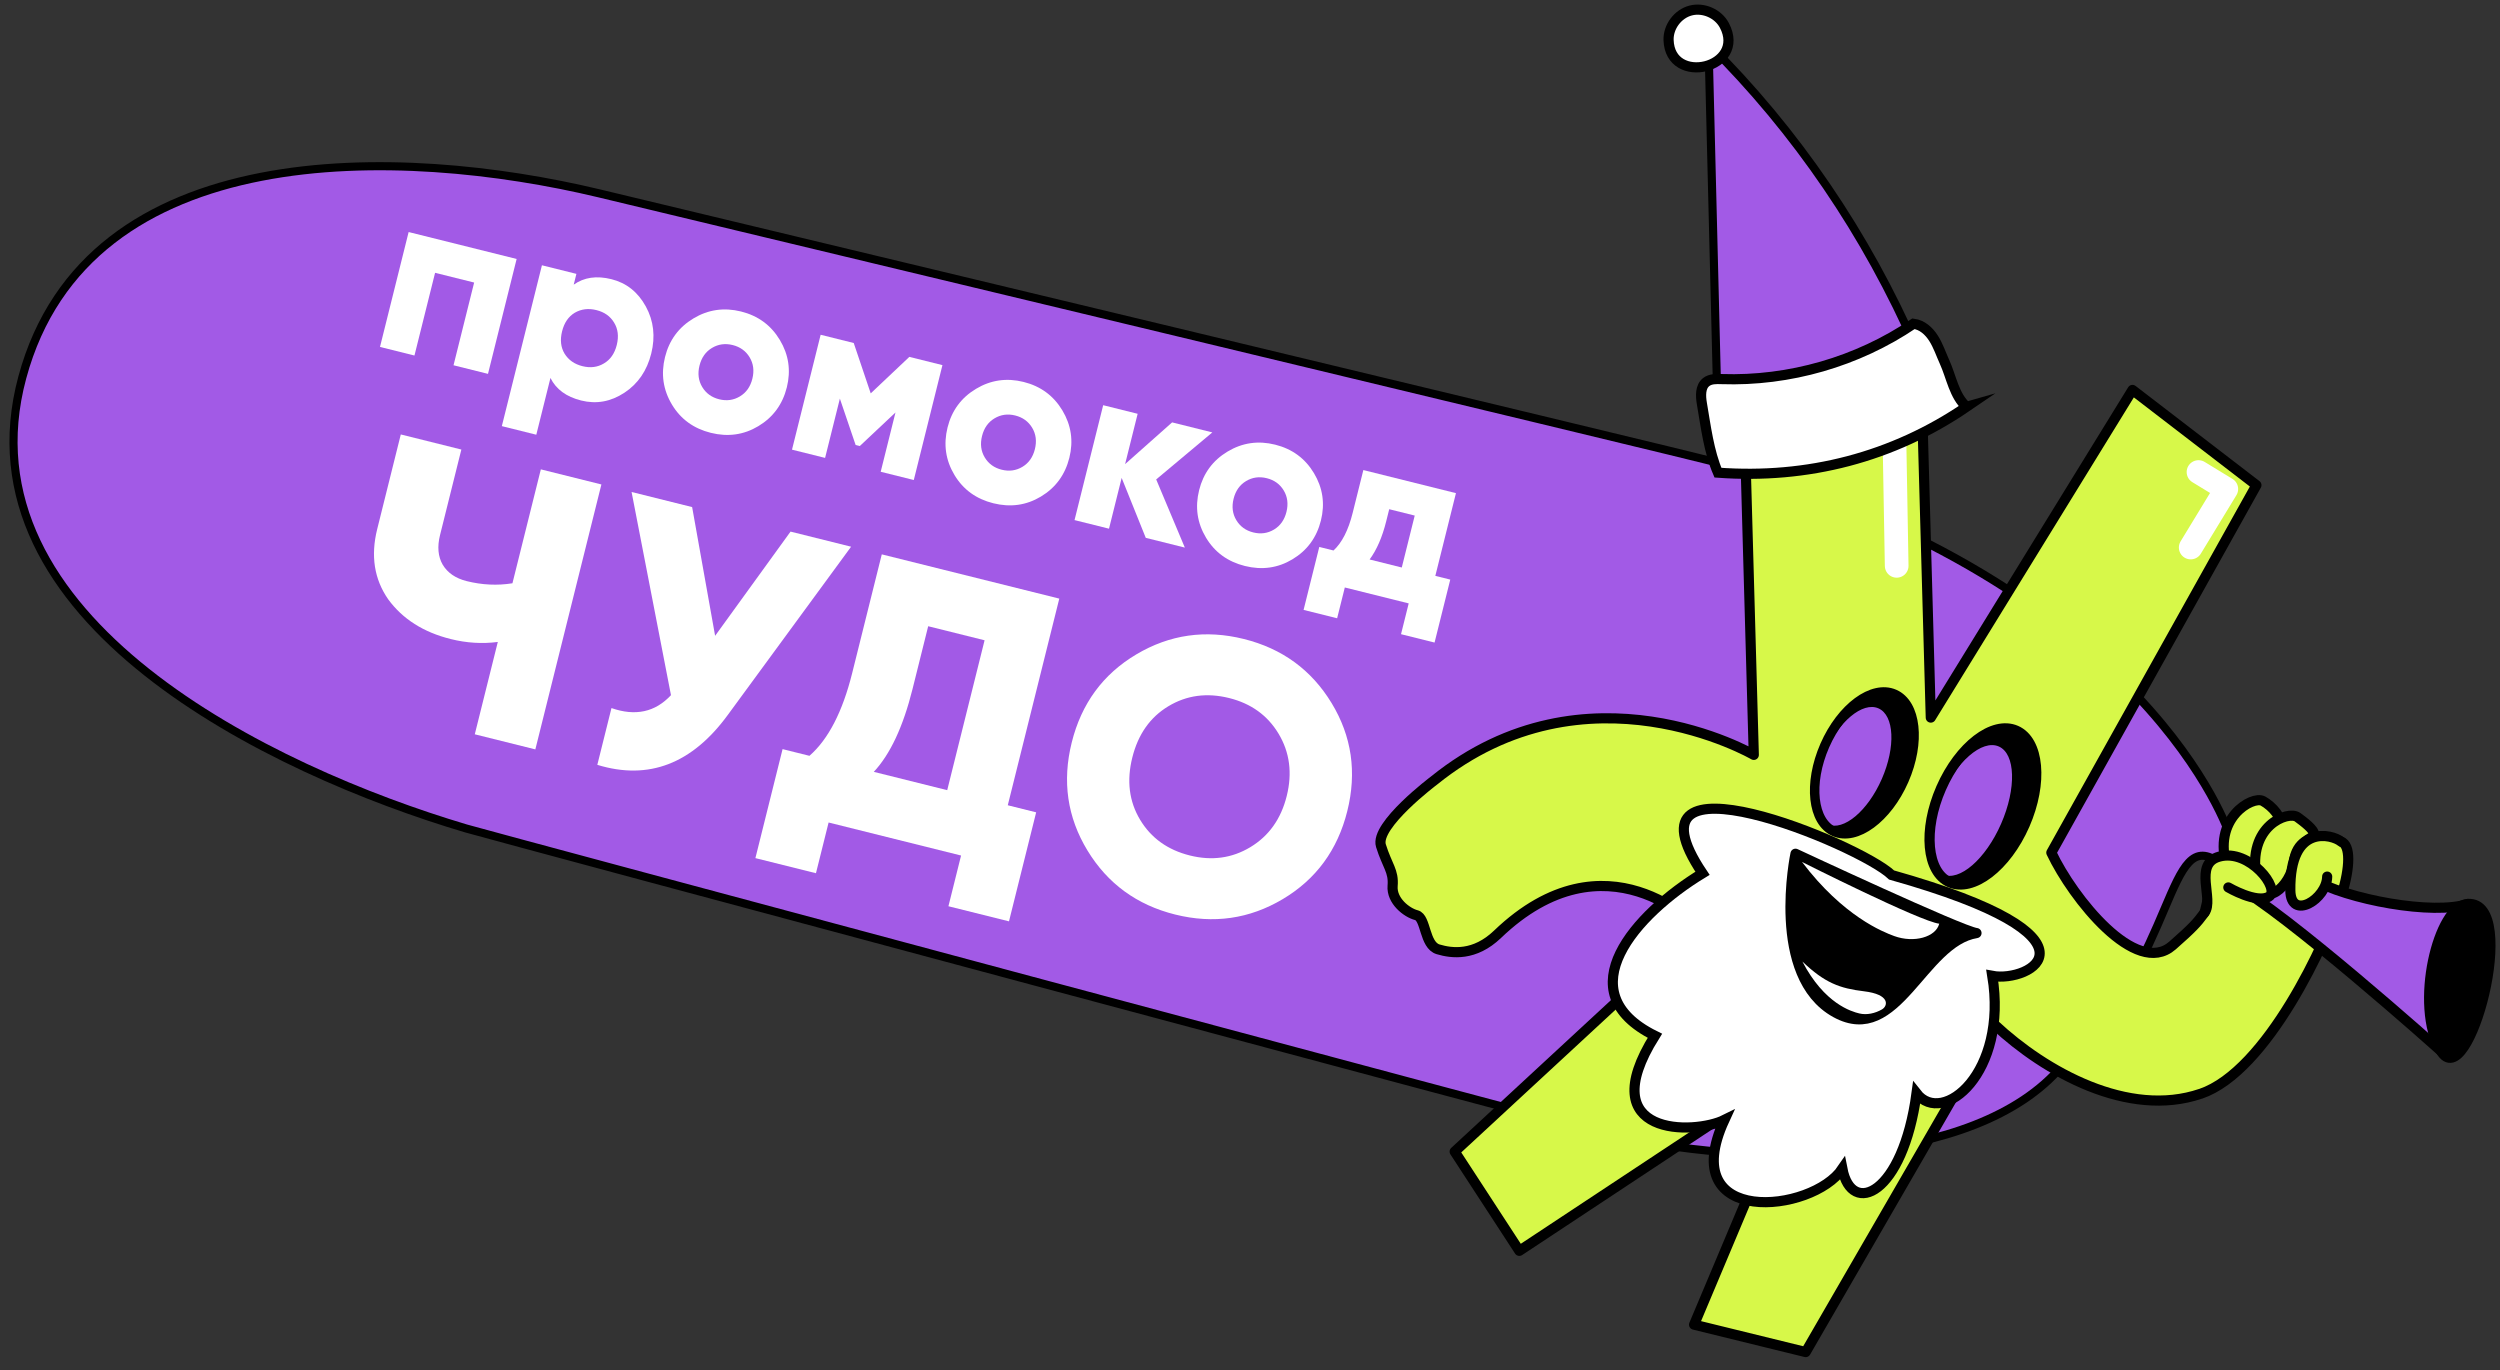 <?xml version="1.0" encoding="UTF-8"?> <svg xmlns="http://www.w3.org/2000/svg" width="739" height="405" viewBox="0 0 739 405" fill="none"><rect x="0" y="0" width="739" height="405" fill="#333333" stroke="none"/><g clip-path="url(#clip0_2_300)"><path d="M656.377 255.264C658.286 249.635 659.057 246.761 659.057 246.761C659.057 246.761 635.508 173.235 508.942 137.039C503.215 135.401 183.203 58.618 177.042 57.142C118.623 43.151 25.885 40.017 6.59 111.576C-12.705 183.135 80.096 227.744 137.716 244.876C144.429 246.871 464.472 332.718 473.259 334.842C517.406 345.517 583.877 345.679 609.658 314.937C609.658 314.937 609.658 314.937 609.663 314.932C644.121 283.572 640.101 242.767 656.377 255.264Z" fill="#A25AE6" stroke="black" stroke-width="2.4" stroke-linecap="round" stroke-linejoin="round"></path><path d="M650.526 323.311C629.098 330.614 604.53 316.803 589.674 302.957L533.761 399.671L500.768 391.566L533.421 313.992L449.115 369.747L430.001 340.413L501.72 274.07C501.72 274.07 474.84 245.334 442.662 276.179C435.89 282.67 429.213 281.849 425.101 280.617C420.981 279.382 421.57 271.26 418.687 270.525C415.805 269.791 411.292 266.262 411.659 261.86C412.034 257.46 410.089 256.013 408.204 249.976C406.319 243.938 423.9 230.729 423.9 230.729C468.949 194.35 518.421 223.141 518.421 223.141L515.172 107.405L567.499 96.384L570.74 212.118L630.361 115.267L666.997 143.414L606.373 252.036C612.712 265.495 631.414 288.967 642.2 279.478C648.218 274.184 649.423 272.794 651.389 270.145C651.582 269.89 651.724 269.589 651.799 269.279L652.485 266.412L664.893 247.024L684.422 247.397L685.542 247.356C687.284 247.295 689.029 247.59 690.654 248.235L691.967 248.753C694.926 249.718 694.728 256.432 692.197 264.496C687.877 278.265 670.158 316.63 650.532 323.322L650.526 323.311Z" fill="#D7F849" stroke="black" stroke-width="3" stroke-linejoin="round"></path><path d="M562.813 230.646C567.727 219.424 566.472 208.027 560.01 205.189C553.547 202.351 544.325 209.148 539.41 220.369C534.496 231.591 535.751 242.989 542.213 245.827C548.676 248.664 557.899 241.868 562.813 230.646Z" fill="black"></path><mask id="mask0_2_300" style="mask-type:luminance" maskUnits="userSpaceOnUse" x="536" y="204" width="30" height="43"><path d="M562.814 230.647C567.728 219.425 566.473 208.027 560.011 205.189C553.548 202.352 544.325 209.148 539.411 220.37C534.497 231.592 535.752 242.989 542.214 245.827C548.677 248.665 557.9 241.868 562.814 230.647Z" fill="white"></path></mask><g mask="url(#mask0_2_300)"><path d="M556.259 230.269C560.406 220.8 559.963 211.452 555.269 209.391C550.575 207.329 543.407 213.335 539.26 222.805C535.113 232.274 535.557 241.622 540.251 243.683C544.945 245.744 552.112 239.739 556.259 230.269Z" fill="#A25AE6"></path></g><path d="M562.813 230.646C567.727 219.424 566.472 208.027 560.01 205.189C553.547 202.351 544.325 209.148 539.41 220.369C534.496 231.591 535.751 242.989 542.213 245.827C548.676 248.664 557.899 241.868 562.813 230.646Z" stroke="black" stroke-width="2.8" stroke-linejoin="round"></path><path d="M598.491 243.805C603.914 231.422 602.783 218.957 595.965 215.963C589.147 212.969 579.224 220.58 573.801 232.963C568.378 245.345 569.509 257.811 576.327 260.804C583.145 263.798 593.068 256.187 598.491 243.805Z" fill="black"></path><mask id="mask1_2_300" style="mask-type:luminance" maskUnits="userSpaceOnUse" x="570" y="215" width="32" height="47"><path d="M598.494 243.805C603.917 231.423 602.786 218.957 595.968 215.964C589.15 212.97 579.227 220.581 573.804 232.963C568.381 245.346 569.512 257.811 576.33 260.805C583.148 263.799 593.071 256.188 598.494 243.805Z" fill="white"></path></mask><g mask="url(#mask1_2_300)"><path d="M591.523 243.513C596.098 233.065 595.795 222.833 590.845 220.66C585.895 218.486 578.173 225.194 573.598 235.642C569.022 246.09 569.326 256.321 574.275 258.495C579.225 260.668 586.947 253.961 591.523 243.513Z" fill="#A25AE6"></path></g><path d="M598.491 243.805C603.914 231.422 602.783 218.957 595.965 215.963C589.147 212.969 579.224 220.58 573.801 232.963C568.378 245.345 569.509 257.811 576.327 260.804C583.145 263.798 593.068 256.187 598.491 243.805Z" stroke="black" stroke-width="3.02" stroke-linejoin="round"></path><path d="M533.045 113.18L559.61 108.088L560.658 167.263" stroke="white" stroke-width="7" stroke-linecap="round" stroke-linejoin="round"></path><path d="M649.877 139.535L658.096 144.553L647.573 161.848" stroke="white" stroke-width="7" stroke-linecap="round" stroke-linejoin="round"></path><path d="M668.899 236.777C665.894 235.12 653.692 241.875 658.378 256.529C661.382 265.919 668.992 257.622 668.945 250.566C668.928 247.071 673.234 246.238 673.922 244.211C674.748 241.757 671.781 238.36 668.901 236.768L668.899 236.777Z" fill="#D7F849" stroke="black" stroke-width="3" stroke-linejoin="round"></path><path d="M683.117 259.697C693.935 266.008 719.394 270.577 729.526 267.206C727.92 275.049 726.382 283.236 725.084 290.349C722.979 301.9 721.533 310.658 721.533 310.658C721.533 310.658 675.294 269.286 659.885 261.282C683.304 260.422 683.109 259.695 683.109 259.695L683.117 259.697Z" fill="#A25AE6" stroke="black" stroke-width="3" stroke-linecap="round" stroke-linejoin="round"></path><path d="M679.165 241.569C676.341 239.523 664.167 244.137 667.041 259.514C668.887 269.36 677.152 261.971 678.042 254.866C678.885 248.183 683.643 248.298 683.979 246.602C684.229 245.336 680.929 242.849 679.165 241.569Z" fill="#D7F849" stroke="black" stroke-width="3" stroke-linejoin="round"></path><path d="M687.913 259.122C687.825 265.712 677.131 272.387 677.021 263.169C676.782 243.19 689.501 246.679 691.959 248.743" fill="#D7F849"></path><path d="M687.913 259.122C687.825 265.712 677.131 272.387 677.021 263.169C676.782 243.19 689.501 246.679 691.959 248.743" stroke="black" stroke-width="3" stroke-linecap="round" stroke-linejoin="round"></path><path d="M658.693 262.323C658.693 262.323 667.09 267.224 670.688 265.045C674.285 262.867 664.94 250.739 655.989 253.226C648.248 255.376 654.547 265.873 651.68 269.746" fill="#D7F849"></path><path d="M658.693 262.323C658.693 262.323 667.09 267.224 670.688 265.045C674.285 262.867 664.94 250.739 655.989 253.226C648.248 255.376 654.547 265.873 651.68 269.746" stroke="black" stroke-width="3" stroke-linecap="round" stroke-linejoin="round"></path><path d="M559.165 258.654C549.782 249.627 477.496 219.756 503.261 258.15C483.467 270.184 462.9 293.17 489.186 306.173C470.32 336.3 500.964 335.411 509.75 331.037C495.091 362.879 535.688 358.664 544.6 345.482C547.343 359.714 562.487 353.186 566.533 323.195C574.256 333.079 593.607 317.156 588.924 288.468C599.963 290.547 625.074 277.214 559.165 258.654Z" fill="white" stroke="black" stroke-width="3" stroke-miterlimit="10"></path><path d="M530.749 252.369C530.749 252.369 580.031 275.405 584.251 275.815C568.187 278.384 560.792 309.331 542.635 299.335C523.083 288.572 530.749 252.369 530.749 252.369Z" fill="black" stroke="black" stroke-width="3" stroke-linejoin="round"></path><path d="M532.673 254.791C532.673 254.791 567.661 272.416 573.239 273.045C572.248 276.997 565.805 278.839 559.929 276.698C556.589 275.482 544.819 270.825 532.673 254.791Z" fill="white"></path><path d="M532.795 284.234C539.365 290.545 543.9 292.179 550.96 293.021C558.836 293.953 558.067 297.348 556.334 298.365C554.285 299.562 551.793 300.105 549.603 299.572C547.304 299.013 539.281 296.711 532.787 284.232L532.795 284.234Z" fill="white"></path><path d="M729.522 267.205C720.676 267.676 713.509 297.193 721.53 310.657C729.551 324.12 745.075 266.369 729.522 267.205Z" fill="black" stroke="black" stroke-width="3" stroke-linecap="round" stroke-linejoin="round"></path><path d="M566.395 102.926C551.728 69.353 531.046 38.811 505.026 13.018C505.88 47.232 506.725 81.448 507.578 115.662C528.761 117.378 547.989 113.526 566.398 102.92L566.395 102.926Z" fill="#A25AE6" stroke="black" stroke-width="2.4" stroke-linecap="round" stroke-linejoin="round"></path><path d="M493.231 11.832C493.116 7.911 495.966 4.096 499.762 3.11C503.554 2.115 507.909 4.045 509.731 7.517C516.354 20.175 493.646 25.596 493.231 11.832Z" fill="white" stroke="black" stroke-width="3" stroke-miterlimit="10"></path><path d="M581.33 120.254C577.68 117.105 576.806 111.386 574.813 107C573.748 104.66 572.942 102.177 571.563 100.007C570.183 97.837 568.187 96.028 565.634 95.699C549.07 106.917 528.907 112.736 508.908 112.06C507.339 112.006 505.621 111.96 504.379 112.918C502.567 114.314 502.693 117.049 503.078 119.305C504.231 126.013 505.132 133.467 507.826 139.721C534.283 141.656 559.434 135.201 581.338 120.251L581.33 120.254Z" fill="white" stroke="black" stroke-width="3" stroke-miterlimit="10"></path><path d="M379.174 265.784C369.315 271.645 358.718 273.162 347.38 270.335C336.043 267.509 327.398 261.194 321.444 251.392C315.49 241.589 313.945 230.945 316.809 219.458C319.672 207.972 326.033 199.299 335.892 193.438C345.751 187.577 356.349 186.06 367.686 188.887C379.023 191.713 387.668 198.028 393.622 207.83C399.576 217.633 401.121 228.277 398.257 239.764C395.394 251.25 389.033 259.923 379.174 265.784ZM334.71 223.921C332.999 230.783 333.767 236.916 337.015 242.321C340.262 247.725 345.168 251.246 351.731 252.882C358.221 254.5 364.167 253.685 369.572 250.437C375.07 247.134 378.664 242.088 380.357 235.301C382.049 228.514 381.243 222.371 377.939 216.873C374.692 211.469 369.824 207.958 363.335 206.34C356.771 204.704 350.787 205.509 345.382 208.757C339.978 212.004 336.42 217.059 334.71 223.921Z" fill="white"></path><path d="M313.127 176.949L297.898 238.035L306.289 240.127L298.256 272.349L280.355 267.886L284.092 252.894L244.934 243.132L241.197 258.124L223.296 253.661L231.329 221.44L239.273 223.42C244.844 218.55 249.052 210.41 251.897 198.998L260.655 163.868L313.127 176.949ZM258.292 228.162L279.997 233.573L291.042 189.268L274.372 185.112L269.742 203.684C266.971 214.798 263.155 222.957 258.292 228.162Z" fill="white"></path><path d="M211.387 187.948L233.683 157.143L251.584 161.606L215.206 211.241C204.607 225.79 191.728 230.739 176.567 226.088L180.751 209.306C187.819 211.781 193.681 210.509 198.339 205.491L186.694 145.429L204.595 149.892L211.387 187.948Z" fill="white"></path><path d="M151.476 172.418L159.871 138.742L177.772 143.205L158.248 221.52L140.347 217.058L147.152 189.759C142.566 190.359 137.924 190.073 133.225 188.901C125.17 186.893 119.015 182.982 114.76 177.168C110.617 171.223 109.532 164.298 111.503 156.392L118.476 128.422L136.376 132.884L130.073 158.169C129.217 161.6 129.48 164.518 130.862 166.922C132.317 169.345 134.686 170.965 137.968 171.783C142.518 172.918 147.02 173.129 151.476 172.418Z" fill="white"></path><path d="M430.379 145.773L424.282 170.227L428.698 171.328L424.058 189.94L414.14 187.467L416.41 178.365L397.526 173.657L395.257 182.76L385.339 180.287L389.979 161.675L394.191 162.725C396.691 160.414 398.573 156.723 399.838 151.651L403.004 138.949L430.379 145.773ZM404.855 165.384L414.365 167.755L418.192 152.403L410.652 150.523L409.755 154.123C408.592 158.788 406.959 162.541 404.855 165.384Z" fill="white"></path><path d="M382.05 165.326C377.751 167.91 373.065 168.569 367.993 167.305C362.921 166.04 359.093 163.258 356.51 158.959C353.892 154.602 353.21 149.911 354.463 144.884C355.705 139.903 358.504 136.104 362.86 133.486C367.216 130.868 371.908 130.186 376.934 131.439C381.961 132.692 385.783 135.497 388.401 139.853C391.018 144.21 391.706 148.878 390.464 153.86C389.211 158.886 386.406 162.708 382.05 165.326ZM364.652 147.425C364.065 149.779 364.332 151.89 365.454 153.757C366.576 155.624 368.246 156.834 370.465 157.387C372.684 157.941 374.727 157.656 376.594 156.535C378.461 155.413 379.688 153.674 380.275 151.32C380.862 148.965 380.595 146.854 379.473 144.987C378.351 143.12 376.681 141.91 374.462 141.357C372.243 140.804 370.2 141.088 368.333 142.21C366.466 143.332 365.239 145.07 364.652 147.425Z" fill="white"></path><path d="M341.769 141.72L350.237 161.868L338.69 158.989L331.564 141.268L327.821 156.28L317.632 153.74L326.1 119.776L336.289 122.316L332.58 137.192L346.478 124.857L358.365 127.82L341.769 141.72Z" fill="white"></path><path d="M307.686 146.787C303.387 149.37 298.701 150.03 293.629 148.765C288.557 147.501 284.729 144.719 282.146 140.419C279.528 136.063 278.846 131.372 280.099 126.345C281.341 121.364 284.14 117.564 288.496 114.947C292.852 112.329 297.544 111.647 302.571 112.9C307.597 114.153 311.419 116.958 314.037 121.314C316.654 125.67 317.342 130.339 316.1 135.32C314.847 140.347 312.043 144.169 307.686 146.787ZM290.288 128.885C289.701 131.24 289.969 133.351 291.09 135.218C292.212 137.085 293.883 138.295 296.102 138.848C298.321 139.401 300.363 139.117 302.23 137.995C304.097 136.873 305.324 135.135 305.911 132.78C306.499 130.425 306.231 128.315 305.109 126.448C303.987 124.581 302.317 123.371 300.098 122.817C297.879 122.264 295.836 122.548 293.969 123.67C292.102 124.792 290.875 126.53 290.288 128.885Z" fill="white"></path><path d="M268.802 105.492L278.584 107.93L270.117 141.894L260.335 139.455L264.704 121.93L254.15 131.853L252.927 131.548L248.266 117.832L243.897 135.357L234.115 132.919L242.583 98.955L252.364 101.394L257.383 116.281L268.802 105.492Z" fill="white"></path><path d="M224.173 125.967C219.873 128.55 215.187 129.21 210.115 127.946C205.044 126.681 201.216 123.899 198.632 119.599C196.015 115.243 195.332 110.552 196.585 105.525C197.827 100.544 200.626 96.744 204.983 94.127C209.339 91.509 214.03 90.827 219.057 92.08C224.083 93.333 227.906 96.138 230.523 100.494C233.141 104.85 233.829 109.519 232.587 114.5C231.334 119.527 228.529 123.349 224.173 125.967ZM206.775 108.065C206.187 110.42 206.455 112.531 207.577 114.398C208.699 116.265 210.369 117.475 212.588 118.028C214.807 118.581 216.85 118.297 218.717 117.175C220.584 116.053 221.811 114.315 222.398 111.96C222.985 109.606 222.717 107.495 221.596 105.628C220.474 103.761 218.803 102.551 216.584 101.997C214.365 101.444 212.323 101.729 210.456 102.85C208.589 103.972 207.362 105.711 206.775 108.065Z" fill="white"></path><path d="M180.743 82.528C185.181 83.634 188.573 86.332 190.919 90.62C193.231 94.852 193.76 99.481 192.507 104.508C191.243 109.58 188.597 113.442 184.569 116.093C180.541 118.744 176.285 119.511 171.802 118.394C167.409 117.298 164.38 115.076 162.714 111.727L158.531 128.505L148.342 125.965L160.196 78.416L170.385 80.956L169.589 84.148C172.633 81.973 176.351 81.433 180.743 82.528ZM166.886 104.542C168.053 106.42 169.814 107.653 172.169 108.24C174.524 108.827 176.634 108.56 178.501 107.438C180.414 106.327 181.686 104.504 182.318 101.968C182.95 99.432 182.683 97.225 181.516 95.347C180.394 93.48 178.656 92.253 176.301 91.666C173.946 91.079 171.812 91.34 169.9 92.451C168.033 93.573 166.784 95.402 166.151 97.938C165.519 100.474 165.764 102.675 166.886 104.542Z" fill="white"></path><path d="M120.792 68.592L152.717 76.551L144.25 110.514L134.061 107.974L140.157 83.52L128.61 80.642L122.513 105.095L112.324 102.555L120.792 68.592Z" fill="white"></path></g><defs><clipPath id="clip0_2_300"><rect width="739" height="405" fill="white"></rect></clipPath></defs></svg> 